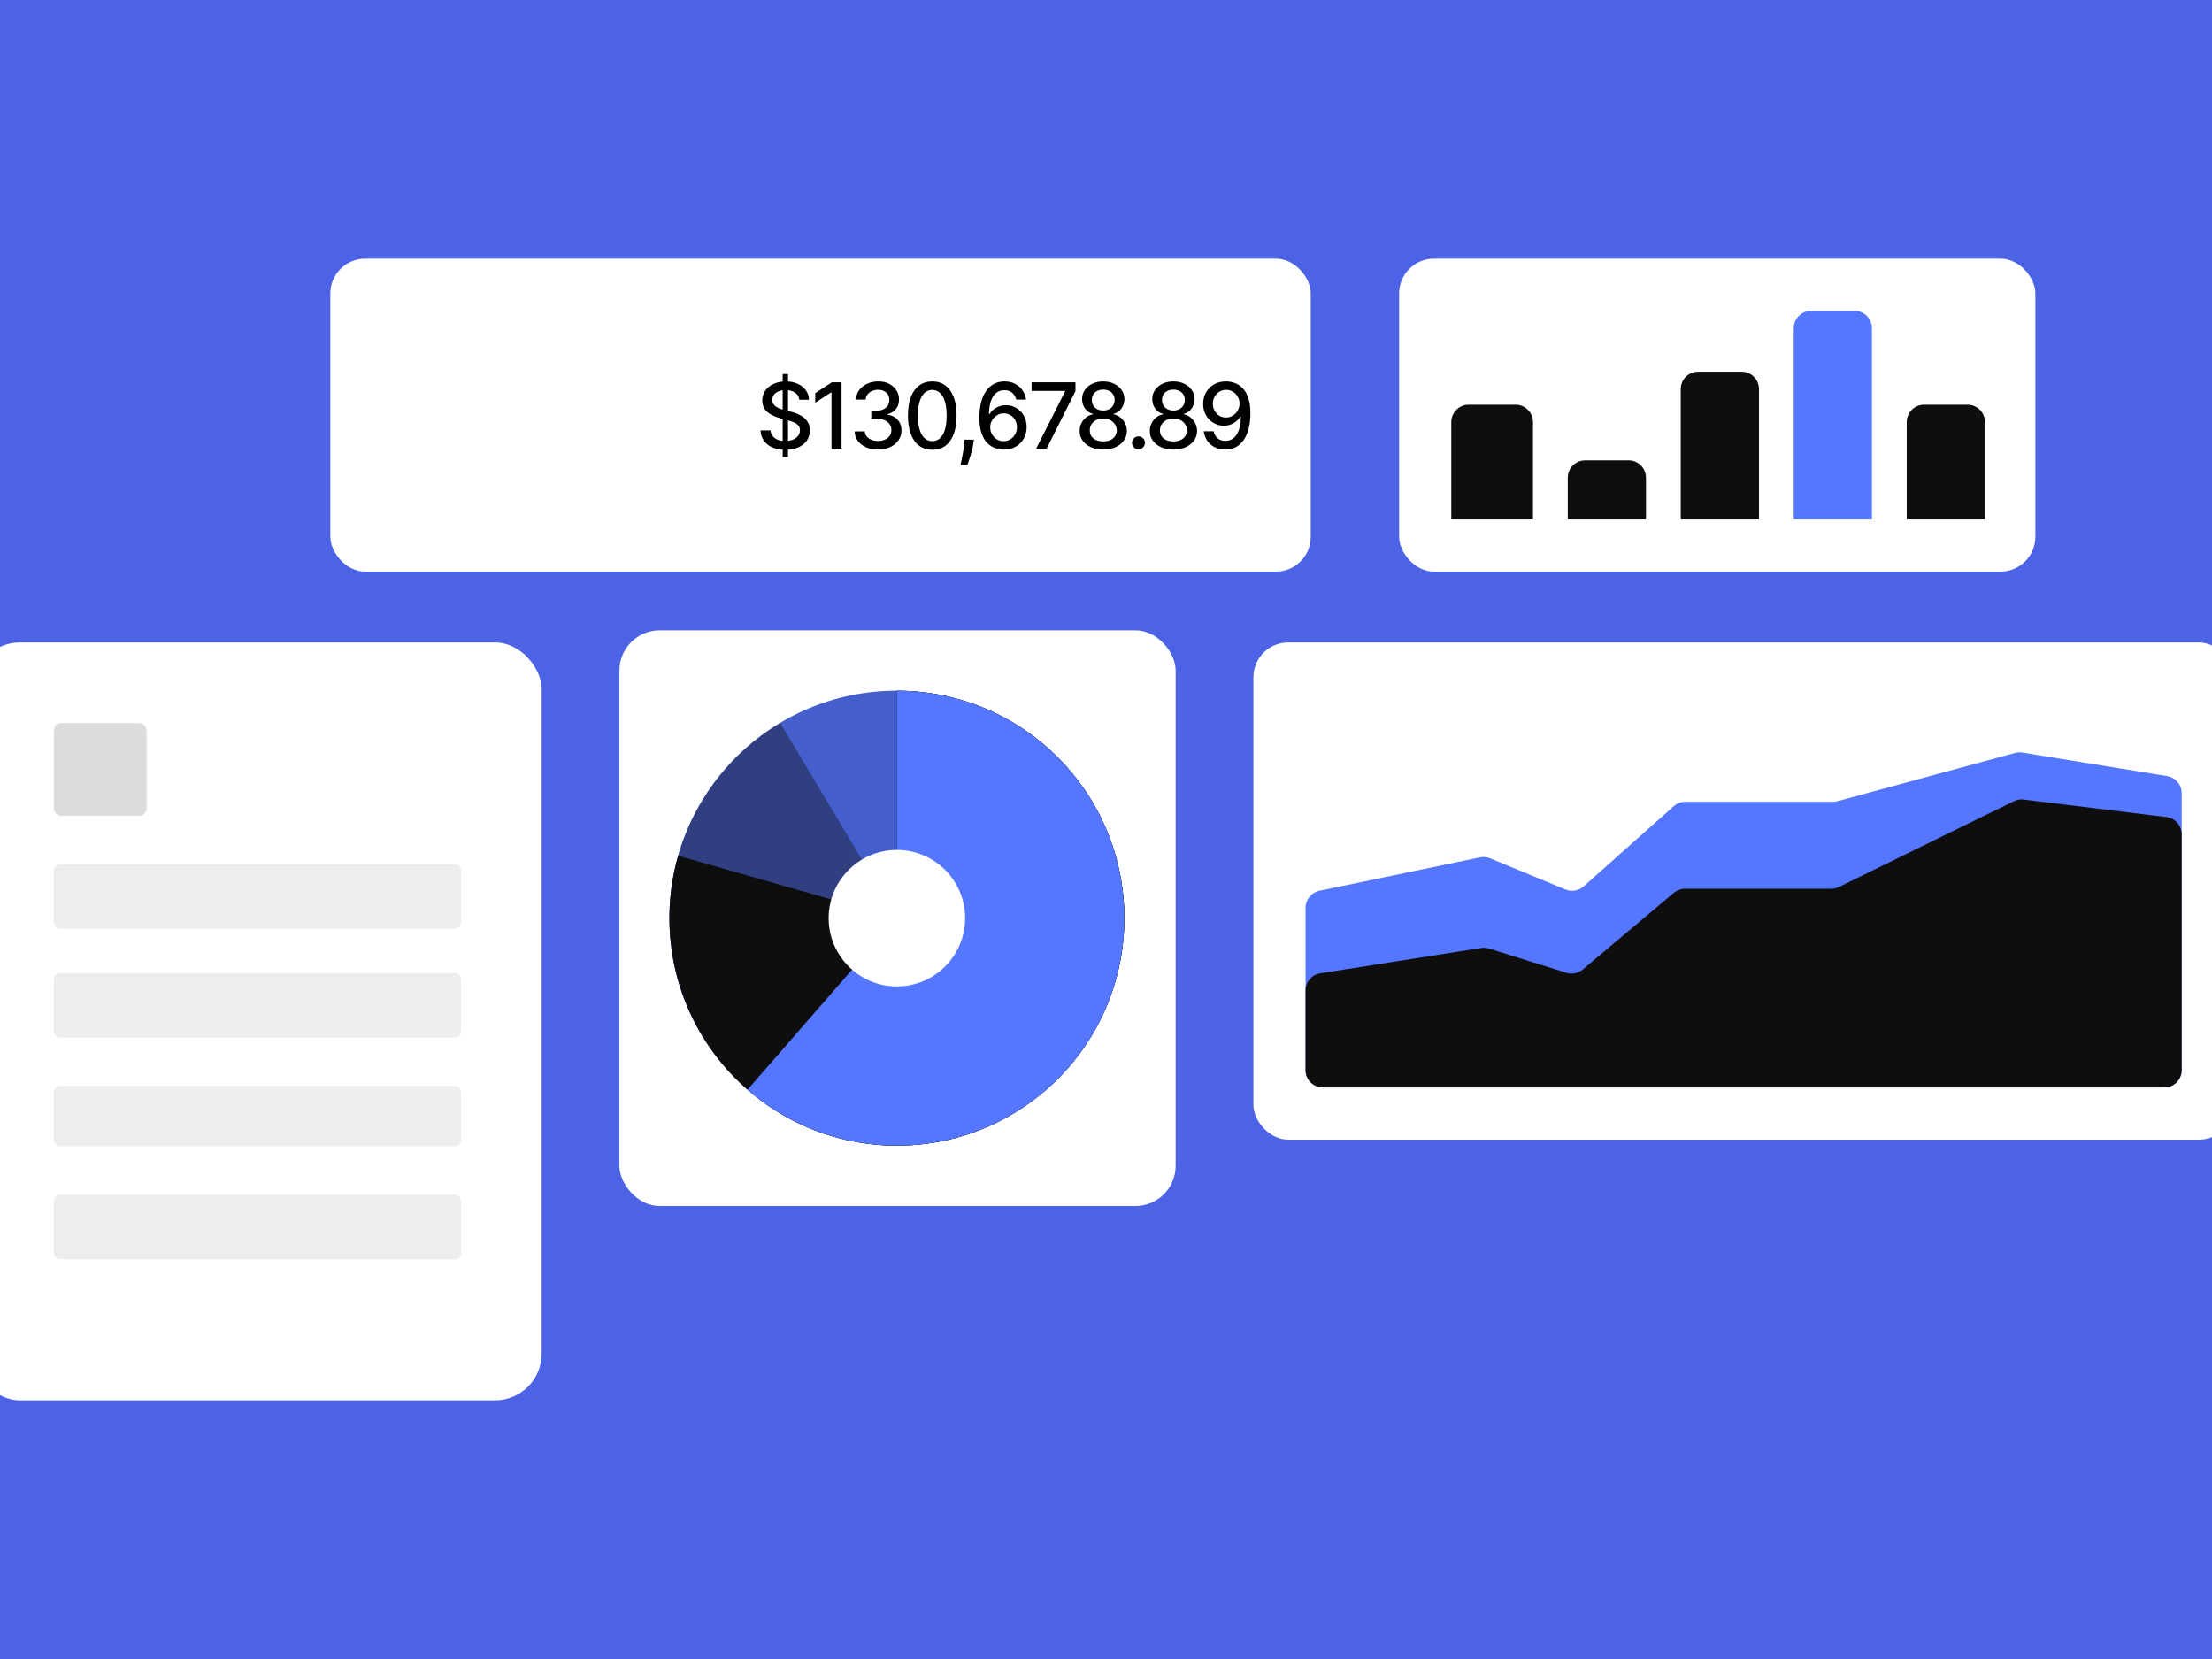 <svg width="620" height="465" viewBox="0 0 620 465" fill="none" xmlns="http://www.w3.org/2000/svg">
<rect x="0" y="0" width="620" height="465" fill="#333333" stroke="none"/>
<g clip-path="url(#clip0_2298_22472)">
<rect width="620" height="465" fill="#4D63E5"/>
<rect x="173.611" y="176.67" width="155.914" height="161.361" rx="11.284" fill="white"/>
<g style="mix-blend-mode:multiply">
<circle cx="251.387" cy="257.352" r="63.755" fill="#5577FF"/>
<circle cx="251.387" cy="257.352" r="63.755" fill="black" fill-opacity="0.2"/>
</g>
<g style="mix-blend-mode:multiply" opacity="0.4">
<path d="M251.387 193.598C266.814 193.598 281.717 199.191 293.334 209.34C304.951 219.49 312.494 233.507 314.565 248.793C316.636 264.08 313.094 279.599 304.596 292.473C296.098 305.348 283.221 314.704 268.35 318.809C253.48 322.913 237.626 321.487 223.728 314.794C209.829 308.102 198.828 296.597 192.764 282.412C186.701 268.228 185.986 252.326 190.752 237.654C195.518 222.983 205.442 210.537 218.684 202.624L251.387 257.352L251.387 193.598Z" fill="#0E0E0E"/>
</g>
<g style="mix-blend-mode:multiply">
<path d="M251.387 193.598C264.753 193.598 277.781 197.798 288.629 205.606C299.477 213.413 307.597 224.432 311.842 237.106C316.086 249.78 316.24 263.467 312.282 276.233C308.324 288.999 300.454 300.198 289.784 308.248C279.114 316.297 266.184 320.79 252.822 321.091C239.46 321.392 226.341 317.485 215.32 309.924C204.299 302.363 195.933 291.529 191.404 278.954C186.875 266.379 186.413 252.699 190.083 239.847L251.387 257.352L251.387 193.598Z" fill="#0E0E0E"/>
</g>
<path d="M251.387 193.598C261.686 193.598 271.831 196.092 280.955 200.869C290.079 205.645 297.91 212.56 303.779 221.023C309.647 229.486 313.378 239.245 314.652 249.464C315.926 259.683 314.706 270.059 311.095 279.704C307.485 289.349 301.591 297.976 293.92 304.846C286.248 311.717 277.026 316.626 267.043 319.155C257.059 321.684 246.612 321.757 236.595 319.367C226.577 316.977 217.288 312.197 209.521 305.434L251.387 257.352L251.387 193.598Z" fill="#5577FF"/>
<circle cx="251.386" cy="257.351" r="19.126" fill="white"/>
<rect x="351.312" y="180.076" width="274.799" height="139.349" rx="9.745" fill="white"/>
<path d="M365.932 299.933V254.442C365.932 252.133 367.552 250.141 369.812 249.671L414.815 240.311C415.772 240.112 416.767 240.206 417.671 240.58L438.768 249.311C440.493 250.025 442.476 249.69 443.871 248.448L469.125 225.966C470.017 225.172 471.17 224.733 472.364 224.733H513.757C514.188 224.733 514.618 224.676 515.034 224.563L564.775 211.046C565.445 210.864 566.147 210.827 566.833 210.938L607.405 217.524C609.764 217.906 611.497 219.943 611.497 222.333V299.933C611.497 302.624 609.316 304.805 606.625 304.805H370.804C368.113 304.805 365.932 302.624 365.932 299.933Z" fill="#5577FF"/>
<path d="M365.932 299.934V277.62C365.932 275.221 367.677 273.179 370.047 272.807L415.159 265.709C415.899 265.592 416.656 265.648 417.372 265.872L439.04 272.656C440.628 273.153 442.36 272.805 443.633 271.733L469.15 250.251C470.028 249.511 471.14 249.106 472.288 249.106H513.277C514.021 249.106 514.754 248.936 515.421 248.609L564.492 224.563C565.341 224.147 566.292 223.987 567.23 224.102L607.218 229.012C609.661 229.312 611.497 231.387 611.497 233.848V299.934C611.497 302.625 609.316 304.806 606.625 304.806H370.804C368.113 304.806 365.932 302.625 365.932 299.934Z" fill="#0E0E0E"/>
<rect x="92.59" y="72.5" width="274.799" height="87.702" rx="9.745" fill="white"/>
<path d="M219.377 128.085V104.834H220.867V128.085H219.377ZM224.036 112.045C223.94 111.185 223.54 110.519 222.838 110.047C222.135 109.569 221.251 109.329 220.185 109.329C219.423 109.329 218.763 109.451 218.205 109.693C217.648 109.929 217.215 110.256 216.907 110.674C216.604 111.085 216.453 111.555 216.453 112.081C216.453 112.523 216.555 112.905 216.761 113.226C216.973 113.547 217.249 113.816 217.588 114.034C217.933 114.246 218.302 114.425 218.696 114.57C219.089 114.709 219.468 114.824 219.831 114.915L221.648 115.387C222.241 115.533 222.85 115.73 223.473 115.978C224.097 116.226 224.675 116.553 225.208 116.959C225.741 117.364 226.171 117.867 226.498 118.466C226.831 119.066 226.997 119.783 226.997 120.619C226.997 121.673 226.725 122.608 226.18 123.426C225.641 124.243 224.857 124.888 223.828 125.36C222.804 125.832 221.566 126.069 220.113 126.069C218.72 126.069 217.515 125.848 216.498 125.406C215.481 124.964 214.684 124.337 214.109 123.525C213.534 122.708 213.216 121.739 213.156 120.619H215.971C216.026 121.291 216.244 121.851 216.625 122.299C217.013 122.741 217.506 123.071 218.106 123.289C218.711 123.501 219.374 123.607 220.095 123.607C220.888 123.607 221.593 123.483 222.211 123.235C222.835 122.981 223.325 122.629 223.682 122.181C224.039 121.727 224.218 121.197 224.218 120.592C224.218 120.041 224.061 119.59 223.746 119.238C223.437 118.887 223.016 118.597 222.483 118.367C221.957 118.136 221.36 117.934 220.694 117.758L218.496 117.159C217.007 116.753 215.826 116.156 214.954 115.369C214.088 114.582 213.655 113.541 213.655 112.245C213.655 111.173 213.946 110.238 214.527 109.438C215.108 108.639 215.895 108.019 216.888 107.576C217.882 107.128 219.002 106.904 220.249 106.904C221.508 106.904 222.62 107.125 223.582 107.567C224.551 108.009 225.314 108.618 225.871 109.393C226.428 110.162 226.719 111.046 226.743 112.045H224.036ZM235.875 107.159V125.76H233.06V109.974H232.951L228.5 112.881V110.192L233.141 107.159H235.875ZM246.104 126.014C244.857 126.014 243.742 125.799 242.762 125.369C241.787 124.939 241.015 124.343 240.445 123.58C239.882 122.811 239.58 121.921 239.537 120.91H242.389C242.425 121.461 242.61 121.939 242.943 122.345C243.282 122.744 243.724 123.053 244.269 123.271C244.814 123.489 245.42 123.598 246.086 123.598C246.818 123.598 247.466 123.471 248.029 123.217C248.599 122.962 249.044 122.608 249.365 122.154C249.685 121.694 249.846 121.164 249.846 120.565C249.846 119.941 249.685 119.393 249.365 118.921C249.05 118.442 248.586 118.067 247.975 117.794C247.369 117.522 246.637 117.386 245.777 117.386H244.206V115.097H245.777C246.467 115.097 247.073 114.973 247.593 114.724C248.12 114.476 248.532 114.131 248.829 113.689C249.125 113.241 249.274 112.717 249.274 112.118C249.274 111.543 249.144 111.043 248.883 110.619C248.629 110.189 248.266 109.853 247.793 109.611C247.327 109.369 246.776 109.248 246.14 109.248C245.535 109.248 244.969 109.36 244.442 109.584C243.921 109.802 243.497 110.117 243.17 110.528C242.843 110.934 242.668 111.421 242.643 111.991H239.928C239.958 110.985 240.255 110.101 240.818 109.339C241.387 108.576 242.138 107.979 243.07 107.549C244.003 107.119 245.038 106.904 246.177 106.904C247.369 106.904 248.399 107.138 249.265 107.604C250.137 108.064 250.809 108.679 251.281 109.447C251.759 110.216 251.995 111.058 251.989 111.972C251.995 113.014 251.705 113.898 251.117 114.625C250.536 115.351 249.761 115.839 248.792 116.087V116.232C250.028 116.42 250.984 116.91 251.662 117.704C252.347 118.497 252.686 119.481 252.68 120.655C252.686 121.679 252.401 122.596 251.826 123.407C251.257 124.219 250.479 124.858 249.492 125.324C248.505 125.784 247.375 126.014 246.104 126.014ZM261.31 126.069C259.875 126.063 258.649 125.684 257.631 124.933C256.614 124.182 255.836 123.089 255.297 121.654C254.758 120.219 254.489 118.491 254.489 116.468C254.489 114.452 254.758 112.729 255.297 111.3C255.842 109.871 256.623 108.781 257.641 108.031C258.664 107.28 259.887 106.904 261.31 106.904C262.733 106.904 263.953 107.283 264.97 108.04C265.987 108.791 266.765 109.88 267.304 111.309C267.849 112.732 268.122 114.452 268.122 116.468C268.122 118.497 267.852 120.228 267.313 121.664C266.775 123.093 265.996 124.185 264.979 124.942C263.962 125.693 262.739 126.069 261.31 126.069ZM261.31 123.644C262.569 123.644 263.553 123.029 264.262 121.8C264.976 120.571 265.333 118.793 265.333 116.468C265.333 114.924 265.17 113.619 264.843 112.554C264.522 111.482 264.059 110.671 263.453 110.12C262.854 109.563 262.139 109.284 261.31 109.284C260.057 109.284 259.073 109.902 258.358 111.137C257.644 112.372 257.283 114.149 257.277 116.468C257.277 118.018 257.438 119.329 257.759 120.401C258.086 121.467 258.549 122.275 259.148 122.826C259.748 123.371 260.468 123.644 261.31 123.644ZM272.96 123.217L272.824 124.207C272.733 124.933 272.579 125.69 272.361 126.477C272.149 127.27 271.928 128.006 271.698 128.684C271.474 129.363 271.289 129.901 271.144 130.301H269.218C269.297 129.926 269.406 129.417 269.545 128.775C269.684 128.139 269.821 127.428 269.954 126.641C270.087 125.854 270.187 125.051 270.253 124.234L270.344 123.217H272.96ZM281.3 126.014C280.47 126.002 279.653 125.851 278.847 125.56C278.048 125.269 277.322 124.785 276.668 124.107C276.014 123.429 275.49 122.517 275.096 121.373C274.709 120.228 274.515 118.8 274.515 117.086C274.515 115.463 274.675 114.022 274.996 112.763C275.323 111.503 275.793 110.441 276.404 109.575C277.016 108.703 277.754 108.04 278.62 107.586C279.486 107.131 280.458 106.904 281.536 106.904C282.644 106.904 283.628 107.122 284.488 107.558C285.347 107.994 286.044 108.597 286.577 109.366C287.116 110.135 287.458 111.01 287.603 111.991H284.833C284.645 111.216 284.273 110.583 283.716 110.092C283.159 109.602 282.432 109.357 281.536 109.357C280.173 109.357 279.111 109.95 278.348 111.137C277.591 112.324 277.21 113.974 277.203 116.087H277.34C277.661 115.56 278.054 115.112 278.52 114.743C278.993 114.367 279.52 114.08 280.101 113.88C280.688 113.674 281.306 113.571 281.954 113.571C283.031 113.571 284.006 113.834 284.878 114.361C285.756 114.882 286.456 115.602 286.976 116.523C287.497 117.443 287.757 118.497 287.757 119.684C287.757 120.87 287.488 121.945 286.949 122.908C286.416 123.871 285.665 124.634 284.697 125.197C283.728 125.754 282.595 126.026 281.3 126.014ZM281.291 123.653C282.005 123.653 282.644 123.477 283.207 123.126C283.77 122.775 284.215 122.302 284.542 121.709C284.869 121.116 285.033 120.453 285.033 119.72C285.033 119.005 284.872 118.354 284.551 117.767C284.236 117.18 283.8 116.714 283.243 116.368C282.692 116.023 282.063 115.851 281.354 115.851C280.815 115.851 280.316 115.954 279.856 116.16C279.401 116.365 279.002 116.65 278.657 117.013C278.312 117.377 278.039 117.794 277.839 118.267C277.645 118.733 277.549 119.226 277.549 119.747C277.549 120.443 277.709 121.088 278.03 121.682C278.357 122.275 278.802 122.753 279.365 123.117C279.934 123.474 280.576 123.653 281.291 123.653ZM290.414 125.76L298.533 109.702V109.566H289.142V107.159H301.44V109.647L293.347 125.76H290.414ZM309.23 126.014C307.928 126.014 306.778 125.79 305.779 125.342C304.786 124.894 304.007 124.276 303.444 123.489C302.881 122.702 302.603 121.806 302.609 120.801C302.603 120.014 302.763 119.29 303.09 118.63C303.423 117.964 303.874 117.41 304.443 116.968C305.013 116.52 305.648 116.235 306.351 116.114V116.005C305.424 115.781 304.683 115.285 304.126 114.516C303.568 113.747 303.293 112.863 303.299 111.863C303.293 110.913 303.544 110.065 304.053 109.32C304.568 108.57 305.273 107.979 306.169 107.549C307.065 107.119 308.085 106.904 309.23 106.904C310.362 106.904 311.373 107.122 312.263 107.558C313.16 107.988 313.865 108.579 314.38 109.329C314.894 110.074 315.155 110.919 315.161 111.863C315.155 112.863 314.87 113.747 314.307 114.516C313.744 115.285 313.011 115.781 312.109 116.005V116.114C312.805 116.235 313.432 116.52 313.989 116.968C314.552 117.41 315 117.964 315.333 118.63C315.672 119.29 315.845 120.014 315.851 120.801C315.845 121.806 315.56 122.702 314.997 123.489C314.434 124.276 313.653 124.894 312.654 125.342C311.661 125.79 310.52 126.014 309.23 126.014ZM309.23 123.716C309.999 123.716 310.665 123.589 311.228 123.335C311.791 123.074 312.227 122.714 312.536 122.254C312.845 121.788 313.002 121.243 313.008 120.619C313.002 119.971 312.833 119.399 312.5 118.902C312.173 118.406 311.728 118.015 311.164 117.731C310.601 117.446 309.957 117.304 309.23 117.304C308.497 117.304 307.846 117.446 307.277 117.731C306.708 118.015 306.26 118.406 305.933 118.902C305.606 119.399 305.446 119.971 305.452 120.619C305.446 121.243 305.594 121.788 305.897 122.254C306.205 122.714 306.644 123.074 307.214 123.335C307.783 123.589 308.455 123.716 309.23 123.716ZM309.23 115.061C309.848 115.061 310.395 114.936 310.874 114.688C311.352 114.44 311.728 114.095 312 113.653C312.279 113.211 312.421 112.693 312.427 112.1C312.421 111.518 312.282 111.01 312.009 110.574C311.743 110.138 311.37 109.802 310.892 109.566C310.414 109.323 309.86 109.202 309.23 109.202C308.588 109.202 308.025 109.323 307.541 109.566C307.062 109.802 306.69 110.138 306.423 110.574C306.157 111.01 306.027 111.518 306.033 112.1C306.027 112.693 306.16 113.211 306.432 113.653C306.705 114.095 307.08 114.44 307.559 114.688C308.043 114.936 308.6 115.061 309.23 115.061ZM319.102 125.932C318.606 125.932 318.179 125.757 317.822 125.406C317.464 125.048 317.286 124.618 317.286 124.116C317.286 123.619 317.464 123.195 317.822 122.844C318.179 122.487 318.606 122.308 319.102 122.308C319.599 122.308 320.026 122.487 320.383 122.844C320.74 123.195 320.919 123.619 320.919 124.116C320.919 124.449 320.834 124.755 320.664 125.033C320.501 125.306 320.283 125.524 320.01 125.687C319.738 125.851 319.435 125.932 319.102 125.932ZM328.902 126.014C327.6 126.014 326.45 125.79 325.45 125.342C324.457 124.894 323.679 124.276 323.116 123.489C322.553 122.702 322.275 121.806 322.281 120.801C322.275 120.014 322.435 119.29 322.762 118.63C323.095 117.964 323.546 117.41 324.115 116.968C324.684 116.52 325.32 116.235 326.023 116.114V116.005C325.096 115.781 324.354 115.285 323.797 114.516C323.24 113.747 322.965 112.863 322.971 111.863C322.965 110.913 323.216 110.065 323.725 109.32C324.239 108.57 324.945 107.979 325.841 107.549C326.737 107.119 327.757 106.904 328.902 106.904C330.034 106.904 331.045 107.122 331.935 107.558C332.832 107.988 333.537 108.579 334.052 109.329C334.566 110.074 334.827 110.919 334.833 111.863C334.827 112.863 334.542 113.747 333.979 114.516C333.416 115.285 332.683 115.781 331.781 116.005V116.114C332.477 116.235 333.104 116.52 333.661 116.968C334.224 117.41 334.672 117.964 335.005 118.63C335.344 119.29 335.517 120.014 335.523 120.801C335.517 121.806 335.232 122.702 334.669 123.489C334.106 124.276 333.325 124.894 332.326 125.342C331.333 125.79 330.192 126.014 328.902 126.014ZM328.902 123.716C329.671 123.716 330.337 123.589 330.9 123.335C331.463 123.074 331.899 122.714 332.208 122.254C332.517 121.788 332.674 121.243 332.68 120.619C332.674 119.971 332.505 119.399 332.172 118.902C331.845 118.406 331.4 118.015 330.836 117.731C330.273 117.446 329.628 117.304 328.902 117.304C328.169 117.304 327.518 117.446 326.949 117.731C326.38 118.015 325.932 118.406 325.605 118.902C325.278 119.399 325.117 119.971 325.123 120.619C325.117 121.243 325.266 121.788 325.569 122.254C325.877 122.714 326.316 123.074 326.885 123.335C327.455 123.589 328.127 123.716 328.902 123.716ZM328.902 115.061C329.519 115.061 330.067 114.936 330.546 114.688C331.024 114.44 331.4 114.095 331.672 113.653C331.951 113.211 332.093 112.693 332.099 112.1C332.093 111.518 331.954 111.01 331.681 110.574C331.415 110.138 331.042 109.802 330.564 109.566C330.086 109.323 329.532 109.202 328.902 109.202C328.26 109.202 327.697 109.323 327.212 109.566C326.734 109.802 326.362 110.138 326.095 110.574C325.829 111.01 325.699 111.518 325.705 112.1C325.699 112.693 325.832 113.211 326.104 113.653C326.377 114.095 326.752 114.44 327.231 114.688C327.715 114.936 328.272 115.061 328.902 115.061ZM343.683 106.904C344.513 106.91 345.33 107.062 346.135 107.359C346.941 107.655 347.667 108.14 348.315 108.812C348.969 109.484 349.49 110.392 349.878 111.536C350.271 112.675 350.471 114.092 350.477 115.787C350.477 117.416 350.313 118.866 349.986 120.138C349.66 121.403 349.19 122.472 348.579 123.344C347.973 124.216 347.238 124.879 346.372 125.333C345.506 125.787 344.531 126.014 343.447 126.014C342.339 126.014 341.355 125.796 340.495 125.36C339.635 124.924 338.936 124.322 338.397 123.553C337.858 122.778 337.522 121.888 337.389 120.882H340.159C340.341 121.682 340.71 122.33 341.267 122.826C341.83 123.317 342.557 123.562 343.447 123.562C344.809 123.562 345.872 122.968 346.635 121.782C347.398 120.589 347.782 118.924 347.789 116.786H347.643C347.328 117.307 346.935 117.755 346.462 118.13C345.996 118.506 345.472 118.796 344.891 119.002C344.31 119.208 343.689 119.311 343.029 119.311C341.958 119.311 340.983 119.048 340.105 118.521C339.227 117.994 338.527 117.271 338.007 116.35C337.486 115.43 337.226 114.379 337.226 113.199C337.226 112.024 337.492 110.958 338.025 110.002C338.564 109.045 339.314 108.288 340.277 107.731C341.246 107.168 342.381 106.892 343.683 106.904ZM343.692 109.266C342.984 109.266 342.345 109.441 341.776 109.793C341.213 110.138 340.768 110.607 340.441 111.2C340.114 111.788 339.95 112.442 339.95 113.162C339.95 113.883 340.108 114.537 340.423 115.124C340.743 115.705 341.179 116.169 341.73 116.514C342.288 116.853 342.923 117.022 343.638 117.022C344.171 117.022 344.667 116.919 345.127 116.714C345.588 116.508 345.99 116.223 346.335 115.86C346.68 115.49 346.95 115.073 347.144 114.606C347.337 114.14 347.434 113.65 347.434 113.135C347.434 112.451 347.271 111.815 346.944 111.228C346.623 110.64 346.181 110.168 345.618 109.811C345.055 109.448 344.413 109.266 343.692 109.266Z" fill="black"/>
<rect x="392.162" y="72.5" width="178.327" height="87.702" rx="9.745" fill="white"/>
<path d="M406.779 118.3C406.779 115.609 408.961 113.428 411.652 113.428H424.807C427.498 113.428 429.679 115.609 429.679 118.3V145.585H406.779V118.3Z" fill="#0E0E0E"/>
<path d="M439.426 133.892C439.426 131.201 441.607 129.02 444.298 129.02H456.479C459.17 129.02 461.351 131.201 461.351 133.892V145.585H439.426V133.892Z" fill="#0E0E0E"/>
<path d="M471.096 109.044C471.096 106.353 473.277 104.172 475.968 104.172H488.149C490.84 104.172 493.021 106.353 493.021 109.044V145.587H471.096V109.044Z" fill="#0E0E0E"/>
<path d="M502.764 91.992C502.764 89.301 504.945 87.119 507.636 87.119H519.817C522.508 87.119 524.689 89.301 524.689 91.992V145.587H502.764V91.992Z" fill="#5577FF"/>
<path d="M534.436 118.3C534.436 115.609 536.617 113.428 539.308 113.428H551.489C554.18 113.428 556.361 115.609 556.361 118.3V145.585H534.436V118.3Z" fill="#0E0E0E"/>
<rect x="-7.496" y="180.074" width="159.319" height="212.425" rx="13.073" fill="white"/>
<rect x="15.102" y="202.674" width="25.988" height="25.988" rx="2.036" fill="#DEDCDA"/>
<rect x="15.102" y="242.219" width="114.122" height="18.079" rx="1.709" fill="#EDEDED"/>
<rect x="15.102" y="272.729" width="114.122" height="18.079" rx="1.709" fill="#EDEDED"/>
<rect x="15.102" y="304.365" width="114.122" height="16.949" rx="1.709" fill="#EDEDED"/>
<rect x="15.102" y="334.873" width="114.122" height="18.079" rx="1.709" fill="#EDEDED"/>
</g>
<defs>
<clipPath id="clip0_2298_22472">
<rect width="620" height="465" fill="white"/>
</clipPath>
</defs>
</svg>
